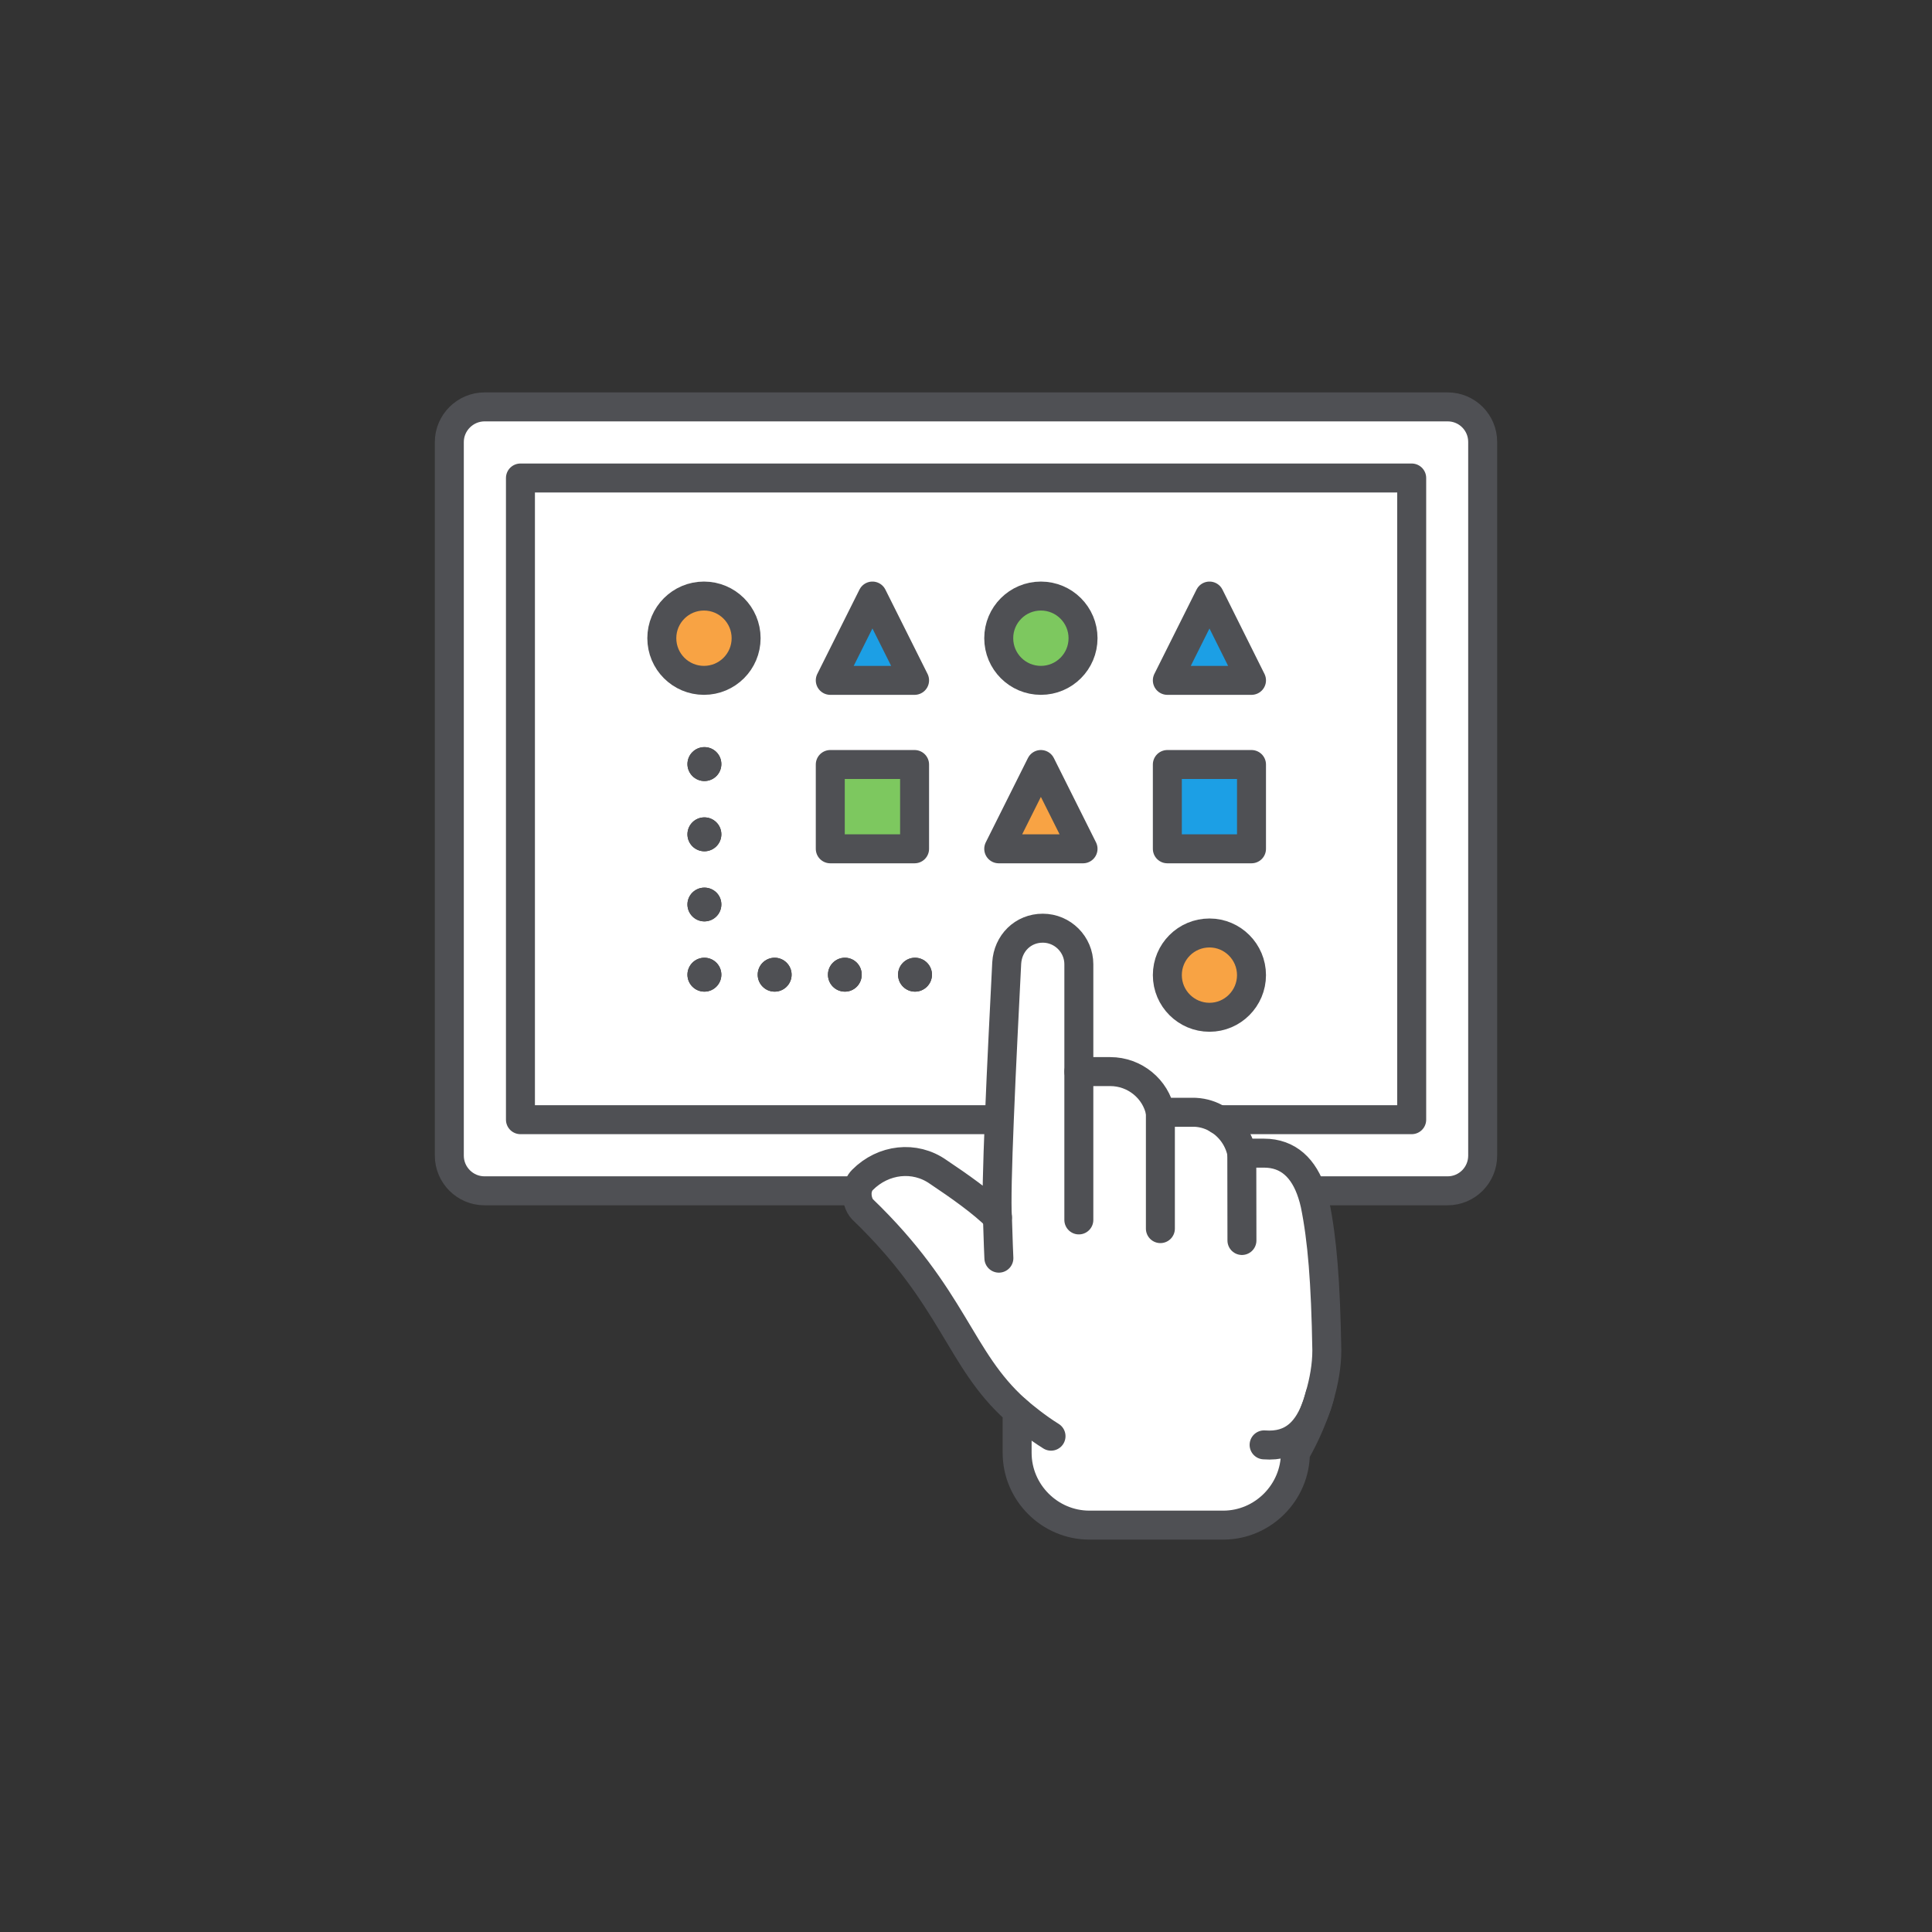<?xml version="1.0" encoding="UTF-8"?> <svg xmlns="http://www.w3.org/2000/svg" id="Icon_1" data-name="Icon 1" viewBox="0 0 133.38 133.38"><rect x="0" y="0" width="133.38" height="133.38" fill="#333333" stroke="none"/><defs><style> .cls-1 { fill: #1c9fe5; } .cls-2 { fill: #fff; } .cls-3 { fill: none; stroke: #4f5054; stroke-linecap: round; stroke-linejoin: round; stroke-width: 2px; } .cls-4 { fill: #4f5054; } .cls-5 { fill: #7dc85f; } .cls-6 { fill: #f8a344; } </style></defs><g><path class="cls-2" d="M85.81,79.61h1.45c1.69,0,2.76,1.05,3.32,2.77.08.24.15.5.21.77.49,2.42.73,5.32.81,10.07,0,1.07-.2,2.14-.48,3.11-.03.12-.07.24-.1.35-.04.12-.07.24-.11.35-.64,1.89-1.48,3.27-1.48,3.27,0,2.74-2.25,4.99-4.98,4.99h-9.24c-2.74,0-4.99-2.25-4.99-4.99v-2.74l.08-.08c-.1-.09-.16-.14-.17-.15-3.93-3.51-4.25-7.75-10.59-13.85-.25-.26-.41-.76-.36-1.24.04-.29.15-.57.36-.78,1.44-1.45,3.61-1.69,5.22-.56,1.45.97,3.05,2.09,4.1,3.14-.07-.88,0-3.59.13-6.74.15-3.78.38-8.18.51-10.81.08-1.37,1.13-2.41,2.49-2.41s2.49,1.12,2.49,2.49v7.41h2.17c1.69,0,3.14,1.2,3.46,2.81h2.41c.59.03,1.13.21,1.6.51.82.5,1.41,1.34,1.61,2.31h.08Z"></path><path class="cls-2" d="M64.76,80.9c-1.61-1.13-3.78-.89-5.22.56-.21.21-.32.49-.36.78l-.4-.03h-25.33c-1.34,0-2.43-1.09-2.43-2.43V30.52c0-1.34,1.1-2.43,2.44-2.43h66.48c1.34,0,2.42,1.08,2.42,2.42v49.27c0,1.34-1.08,2.43-2.42,2.43h-8.82l-.54.17c-.56-1.72-1.63-2.77-3.32-2.77h-1.53c-.2-.97-.79-1.81-1.61-2.31h13.34v-44.3h-61.53v44.3h33.06c-.13,3.15-.2,5.86-.13,6.74-1.05-1.05-2.65-2.17-4.1-3.14Z"></path><path class="cls-2" d="M48.63,66.12c-.64,0-1.17.52-1.17,1.17s.53,1.17,1.17,1.17,1.17-.53,1.17-1.17-.52-1.17-1.17-1.17ZM80.59,67.32c0,1.61,1.3,2.91,2.91,2.91s2.9-1.3,2.9-2.91-1.3-2.91-2.9-2.91-2.91,1.31-2.91,2.91ZM48.63,61.28c-.64,0-1.17.52-1.17,1.16s.53,1.17,1.17,1.17,1.17-.52,1.17-1.17-.52-1.16-1.17-1.16ZM63.17,66.12c-.64,0-1.17.52-1.17,1.17s.53,1.17,1.17,1.17,1.17-.53,1.17-1.17-.52-1.17-1.17-1.17ZM59.49,67.29c0-.65-.52-1.17-1.16-1.17s-1.17.52-1.17,1.17.52,1.17,1.17,1.17,1.16-.53,1.16-1.17ZM48.63,53.92c.65,0,1.17-.52,1.17-1.17s-.52-1.17-1.17-1.17-1.17.53-1.17,1.17.53,1.17,1.17,1.17ZM48.63,58.77c.65,0,1.17-.53,1.17-1.17s-.52-1.17-1.17-1.17-1.17.52-1.17,1.17.53,1.17,1.17,1.17ZM48.6,46.97c1.6,0,2.91-1.31,2.91-2.91s-1.31-2.91-2.91-2.91-2.91,1.3-2.91,2.91,1.3,2.91,2.91,2.91ZM68.95,44.06c0,1.6,1.31,2.91,2.91,2.91s2.91-1.31,2.91-2.91-1.3-2.91-2.91-2.91-2.91,1.3-2.91,2.91ZM52.31,67.29c0,.64.52,1.17,1.17,1.17s1.17-.53,1.17-1.17-.53-1.17-1.17-1.17-1.17.52-1.17,1.17ZM97.46,33v44.3h-13.34c-.47-.3-1.01-.48-1.6-.51h-2.41c-.32-1.61-1.77-2.81-3.46-2.81h-2.17v-7.41c0-1.37-1.12-2.49-2.49-2.49s-2.41,1.04-2.49,2.41c-.13,2.63-.36,7.03-.51,10.81h-33.06v-44.3h61.53ZM86.4,58.6v-5.82h-5.81v5.82h5.81ZM86.4,46.97l-2.9-5.82-2.91,5.82h5.81ZM74.77,58.6l-2.91-5.82-2.91,5.82h5.82ZM63.14,58.6v-5.82h-5.82v5.82h5.82ZM63.14,46.97l-2.91-5.82-2.91,5.82h5.82Z"></path><rect class="cls-1" x="80.59" y="52.78" width="5.81" height="5.82"></rect><polygon class="cls-1" points="83.5 41.15 86.4 46.97 80.59 46.97 83.5 41.15"></polygon><path class="cls-6" d="M83.5,64.41c1.6,0,2.9,1.31,2.9,2.91s-1.3,2.91-2.9,2.91-2.91-1.3-2.91-2.91,1.3-2.91,2.91-2.91Z"></path><polygon class="cls-6" points="71.86 52.78 74.77 58.6 68.95 58.6 71.86 52.78"></polygon><circle class="cls-5" cx="71.86" cy="44.06" r="2.91"></circle><circle class="cls-4" cx="63.17" cy="67.29" r="1.17"></circle><rect class="cls-5" x="57.32" y="52.78" width="5.82" height="5.82"></rect><polygon class="cls-1" points="60.23 41.15 63.14 46.97 57.32 46.97 60.23 41.15"></polygon><path class="cls-4" d="M58.33,66.12c.64,0,1.16.52,1.16,1.17s-.52,1.17-1.16,1.17-1.17-.53-1.17-1.17.52-1.17,1.17-1.17Z"></path><circle class="cls-4" cx="53.48" cy="67.29" r="1.17"></circle><circle class="cls-4" cx="48.63" cy="67.29" r="1.17"></circle><circle class="cls-4" cx="48.63" cy="52.75" r="1.17"></circle><circle class="cls-4" cx="48.63" cy="57.6" r="1.17"></circle><path class="cls-4" d="M49.8,62.44c0,.65-.52,1.17-1.17,1.17s-1.17-.52-1.17-1.17.53-1.16,1.17-1.16,1.17.52,1.17,1.16Z"></path><circle class="cls-6" cx="48.6" cy="44.06" r="2.91"></circle></g><g><polyline class="cls-3" points="68.94 77.3 35.93 77.3 35.93 33 97.46 33 97.46 77.3 84.12 77.3"></polyline><path class="cls-3" d="M70.3,97.48l-.08.08v2.74c0,2.74,2.25,4.99,4.99,4.99h9.24c2.73,0,4.98-2.25,4.98-4.99,0,0,.84-1.38,1.48-3.27.04-.12.08-.23.11-.35.04-.11.07-.23.1-.35.28-.97.48-2.04.48-3.11-.08-4.75-.32-7.65-.81-10.07-.06-.27-.13-.53-.21-.77-.56-1.72-1.63-2.77-3.32-2.77h-1.53c-.2-.97-.79-1.81-1.61-2.31-.47-.3-1.01-.48-1.6-.51h-2.41c-.32-1.61-1.77-2.81-3.46-2.81h-2.17v-7.41c0-1.37-1.12-2.49-2.49-2.49s-2.41,1.04-2.49,2.41c-.13,2.63-.36,7.03-.51,10.81-.13,3.15-.2,5.86-.13,6.74-1.05-1.05-2.65-2.17-4.1-3.14-1.61-1.13-3.78-.89-5.22.56-.21.21-.32.49-.36.78-.05.48.11.98.36,1.24,6.34,6.1,6.66,10.34,10.59,13.85"></path><line class="cls-3" x1="74.48" y1="73.98" x2="74.48" y2="84.22"></line><line class="cls-3" x1="80.11" y1="76.79" x2="80.11" y2="84.82"></line><line class="cls-3" x1="85.73" y1="79.61" x2="85.74" y2="85.64"></line><path class="cls-3" d="M70.13,97.33s.07.06.17.15c.36.3,1.26,1.05,2.26,1.67"></path><path class="cls-3" d="M87.27,99.75c2.03.16,3.05-1.04,3.64-2.72.04-.11.07-.23.11-.35.03-.11.07-.23.1-.35"></path><path class="cls-3" d="M68.96,86.86s-.06-1.32-.1-2.82"></path><path class="cls-3" d="M58.78,82.21h-25.33c-1.34,0-2.43-1.09-2.43-2.43V30.52c0-1.34,1.1-2.43,2.44-2.43h66.48c1.34,0,2.42,1.08,2.42,2.42v49.27c0,1.34-1.08,2.43-2.42,2.43h-8.82"></path><rect class="cls-3" x="57.32" y="52.78" width="5.82" height="5.82"></rect><rect class="cls-3" x="80.59" y="52.78" width="5.81" height="5.82"></rect><circle class="cls-3" cx="71.86" cy="44.06" r="2.91"></circle><circle class="cls-3" cx="48.6" cy="44.06" r="2.91"></circle><polygon class="cls-3" points="86.4 46.97 80.59 46.97 83.5 41.15 86.4 46.97"></polygon><polygon class="cls-3" points="63.14 46.97 57.32 46.97 60.23 41.15 63.14 46.97"></polygon><polygon class="cls-3" points="74.77 58.6 68.95 58.6 71.86 52.78 74.77 58.6"></polygon><path class="cls-3" d="M83.5,64.41c1.6,0,2.9,1.31,2.9,2.91s-1.3,2.91-2.9,2.91-2.91-1.3-2.91-2.91,1.3-2.91,2.91-2.91Z"></path></g></svg> 